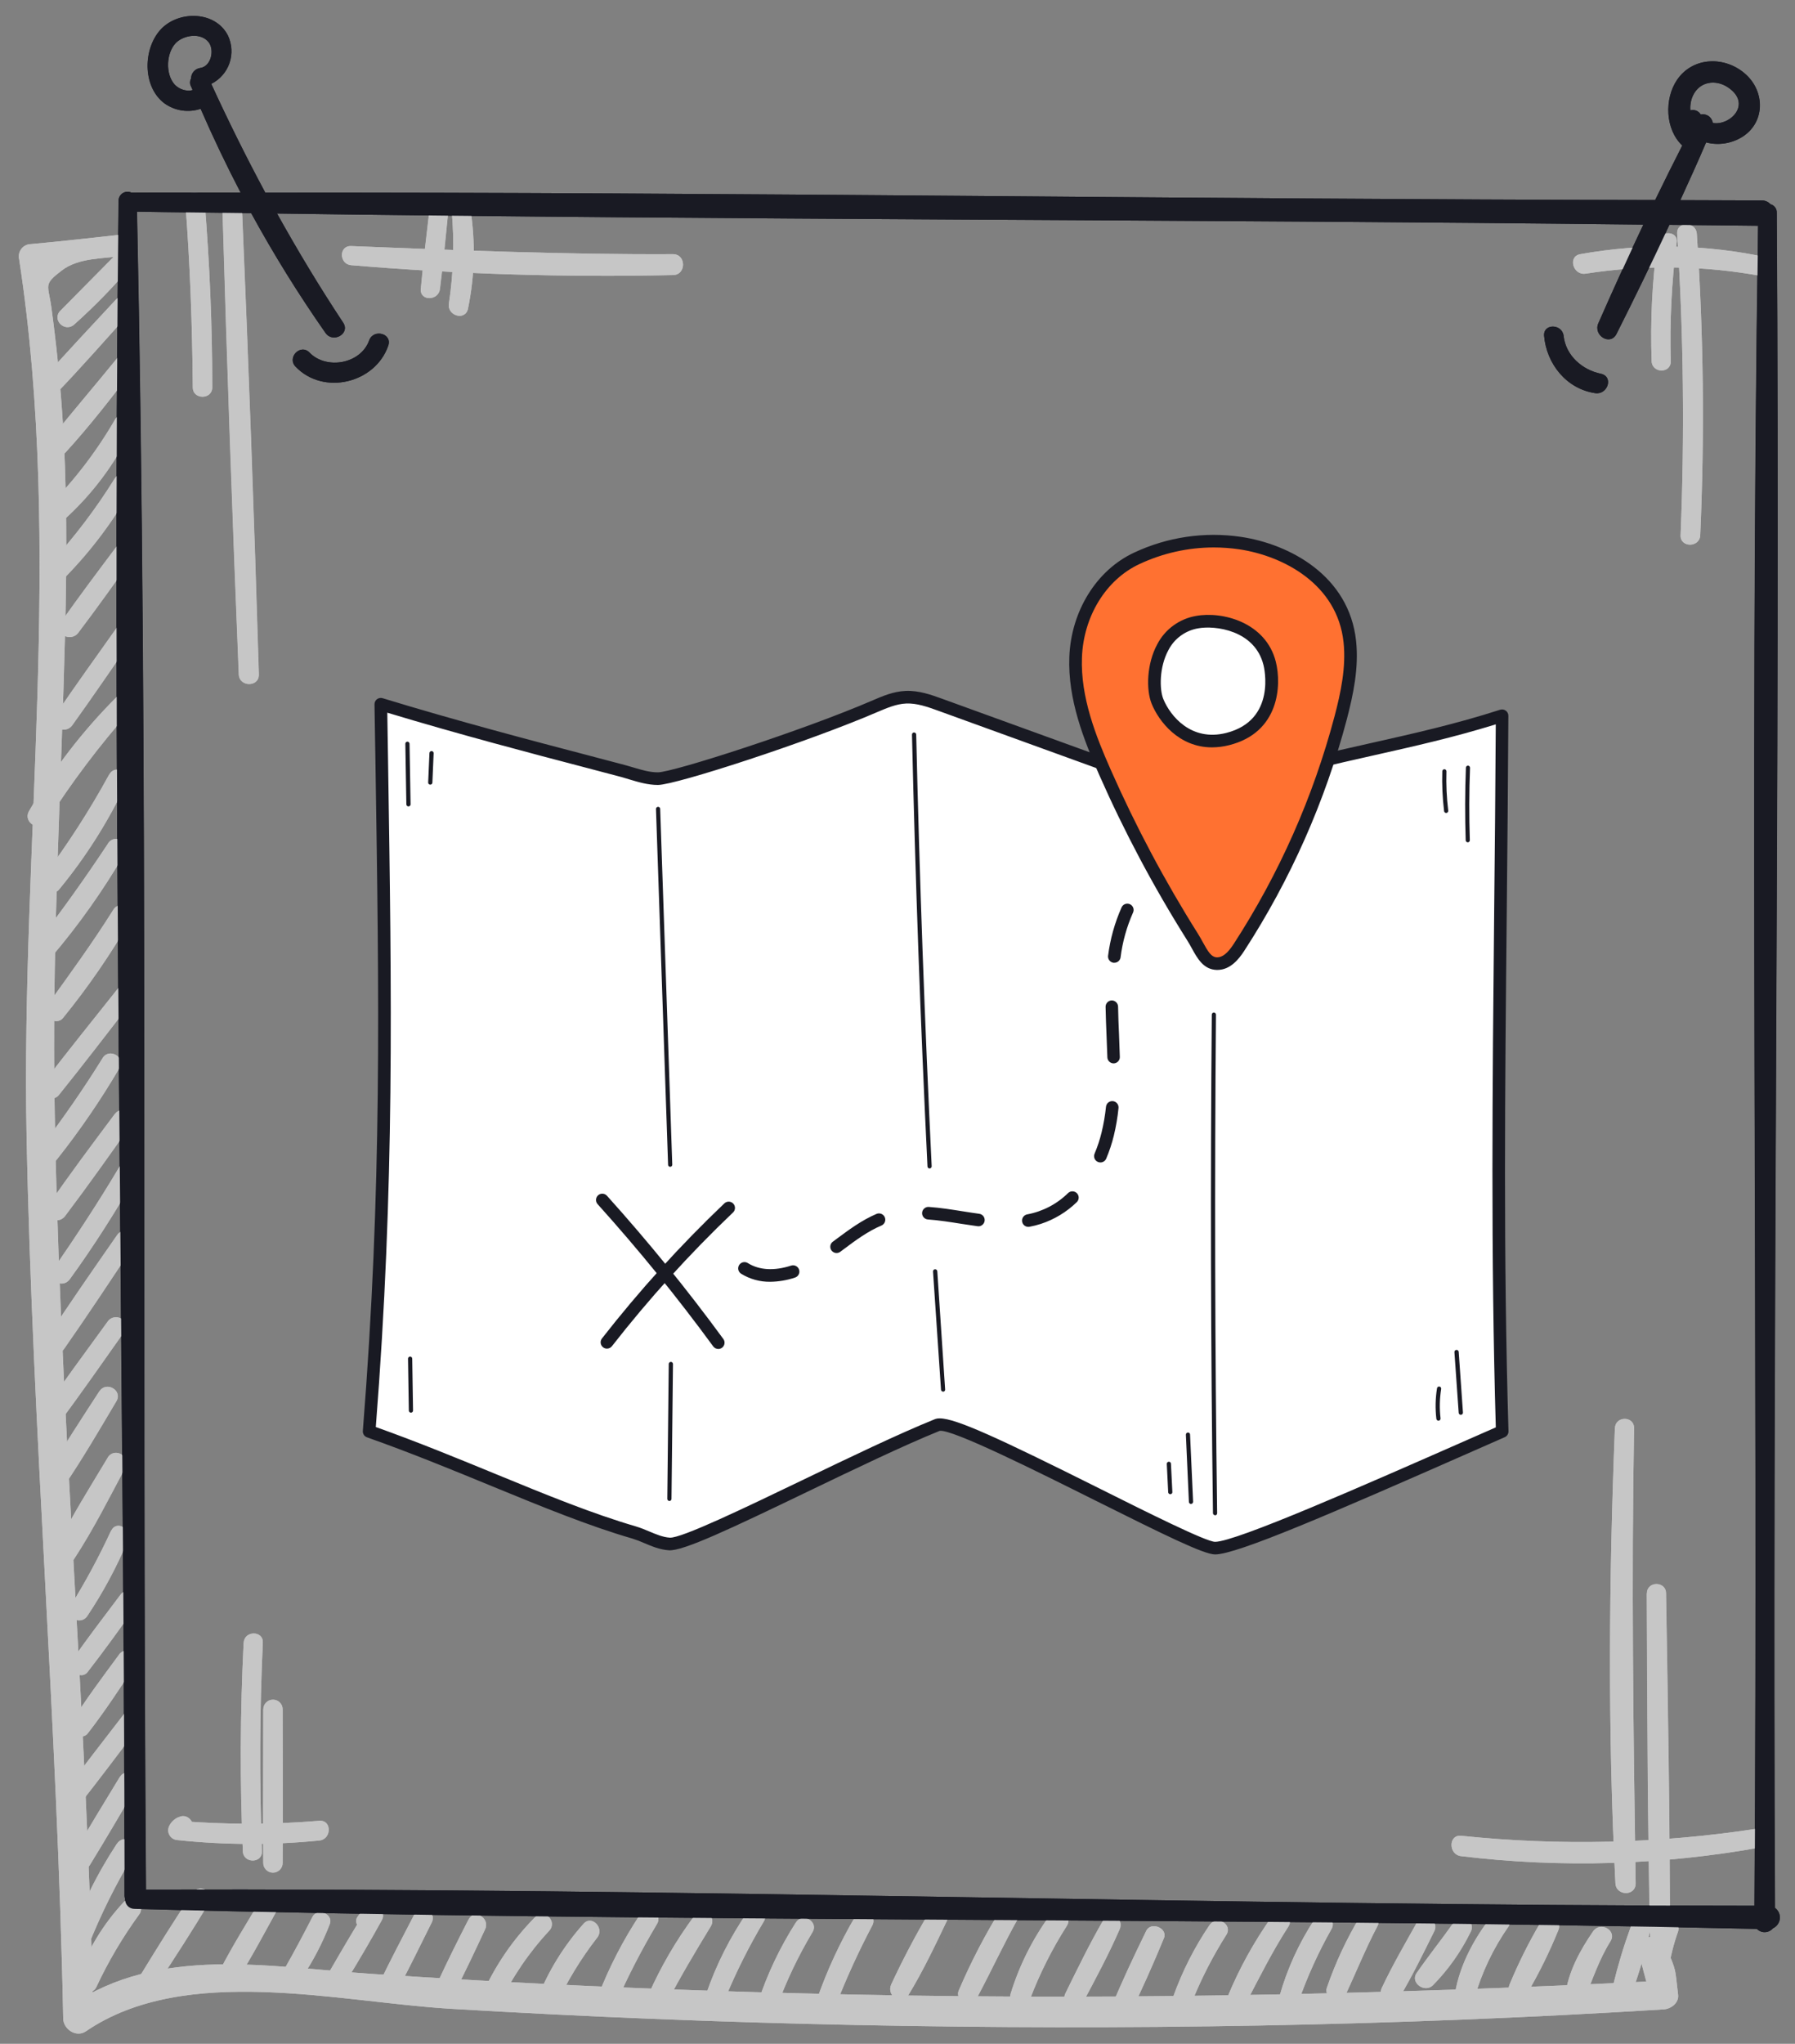 <svg width="94" height="107" viewBox="0 0 94 107" fill="none" xmlns="http://www.w3.org/2000/svg">
<rect x="0" y="0" width="94" height="107" fill="#808080" stroke="none"/>
<path d="M6.4 12.279C4.808 12.451 3.215 12.636 1.623 12.779C1.525 12.779 1.428 12.802 1.341 12.846C1.253 12.889 1.177 12.953 1.117 13.03C1.058 13.108 1.016 13.198 0.997 13.294C0.978 13.39 0.981 13.489 1.005 13.584C3.33 28.774 1.085 44.266 1.393 59.554C1.703 74.936 3.005 90.281 3.31 105.667C3.31 106.227 3.983 106.694 4.495 106.347C9.708 102.787 17.693 104.814 23.613 105.167C30.661 105.587 37.716 105.869 44.778 106.014C58.893 106.304 73.028 106.072 87.13 105.197C87.493 105.174 87.92 104.872 87.88 104.447C87.698 102.947 87.818 103.297 87.238 101.889C86.885 101.032 85.468 101.404 85.825 102.279C86.015 103.001 86.207 103.723 86.4 104.447C86.65 104.197 86.9 103.947 87.15 103.697C72.095 104.447 57.045 104.752 41.975 104.359C34.432 104.176 26.901 103.834 19.383 103.334C14.133 102.979 8.318 101.834 3.7 104.997L4.883 105.677C4.568 89.334 3.035 73.051 2.845 56.714C2.755 48.834 3.213 40.994 3.408 33.124C3.505 29.261 3.52 25.386 3.25 21.529C3.124 19.719 2.938 17.914 2.693 16.114C2.525 14.881 2.245 14.914 3.24 14.156C4.105 13.496 5.368 13.541 6.4 13.406C7.1 13.311 7.125 12.204 6.4 12.281V12.279Z" fill="#C6C6C6"/>
<path d="M6.257 13.136C5.224 14.178 4.197 15.226 3.162 16.268C2.694 16.738 3.397 17.426 3.884 16.991C4.98 16.013 6.004 14.958 6.949 13.833C7.354 13.348 6.699 12.666 6.244 13.128L6.257 13.136Z" fill="#C6C6C6"/>
<path d="M6.067 15.689C4.777 17.084 3.467 18.459 2.214 19.886C1.782 20.386 2.479 21.089 2.937 20.609C4.259 19.234 5.509 17.806 6.777 16.399C7.207 15.921 6.507 15.214 6.067 15.689Z" fill="#C6C6C6"/>
<path d="M6.123 18.769C4.983 20.164 3.815 21.536 2.683 22.936C2.265 23.451 2.963 24.186 3.433 23.686C4.683 22.316 5.813 20.864 6.933 19.389C7.255 18.929 6.488 18.334 6.123 18.769Z" fill="#C6C6C6"/>
<path d="M6.06 21.896C5.085 23.597 3.889 25.162 2.502 26.548C2.017 27.028 2.752 27.743 3.252 27.298C4.794 25.93 6.044 24.265 6.927 22.403C7.192 21.831 6.397 21.336 6.067 21.903L6.06 21.896Z" fill="#C6C6C6"/>
<path d="M6.006 25.057C5.032 26.622 3.916 28.095 2.674 29.457C2.224 29.957 2.939 30.69 3.424 30.207C4.777 28.824 5.943 27.27 6.894 25.585C6.929 25.526 6.951 25.462 6.961 25.395C6.971 25.328 6.967 25.259 6.95 25.194C6.934 25.128 6.904 25.066 6.864 25.012C6.823 24.958 6.772 24.912 6.714 24.877C6.656 24.843 6.591 24.82 6.524 24.81C6.457 24.8 6.389 24.804 6.323 24.821C6.257 24.837 6.195 24.867 6.141 24.907C6.087 24.948 6.041 24.999 6.006 25.057Z" fill="#C6C6C6"/>
<path d="M6.075 28.65C5.095 29.952 4.117 31.257 3.177 32.59C2.777 33.157 3.692 33.66 4.095 33.127C5.08 31.827 6.025 30.502 6.967 29.172C7.357 28.625 6.467 28.13 6.075 28.65Z" fill="#C6C6C6"/>
<path d="M6.158 32.803C5.063 34.347 3.955 35.885 2.89 37.45C2.51 38.005 3.39 38.505 3.783 37.972C4.888 36.435 5.953 34.867 7.033 33.31C7.405 32.775 6.533 32.278 6.163 32.81L6.158 32.803Z" fill="#C6C6C6"/>
<path d="M6.091 36.509C4.313 38.285 2.777 40.286 1.521 42.462C1.183 43.069 2.068 43.574 2.446 43.002C3.745 40.965 5.202 39.032 6.803 37.222C7.238 36.744 6.553 36.042 6.091 36.509Z" fill="#C6C6C6"/>
<path d="M5.72 40.545C4.696 42.419 3.538 44.216 2.255 45.922C1.892 46.403 2.71 47.038 3.092 46.57C4.483 44.883 5.658 43.029 6.592 41.053C6.865 40.475 6.04 39.968 5.722 40.553L5.72 40.545Z" fill="#C6C6C6"/>
<path d="M5.66 44.159C4.48 45.939 3.25 47.677 1.937 49.359C1.522 49.889 2.24 50.647 2.687 50.109C4.13 48.415 5.419 46.594 6.537 44.669C6.867 44.097 6.017 43.612 5.657 44.154L5.66 44.159Z" fill="#C6C6C6"/>
<path d="M5.935 47.629C4.85 49.356 3.655 50.999 2.462 52.651C2.11 53.136 2.912 53.761 3.297 53.297C4.612 51.68 5.796 49.961 6.837 48.156C7.182 47.576 6.292 47.061 5.935 47.629Z" fill="#C6C6C6"/>
<path d="M6.161 51.771C4.853 53.414 3.538 55.046 2.261 56.711C1.906 57.174 2.703 57.794 3.073 57.339C4.363 55.739 5.611 54.106 6.871 52.481C7.261 51.981 6.566 51.264 6.161 51.771Z" fill="#C6C6C6"/>
<path d="M5.372 55.397C4.372 57.014 3.29 58.564 2.145 60.074C1.785 60.547 2.597 61.179 2.97 60.712C4.177 59.191 5.275 57.588 6.257 55.914C6.595 55.344 5.715 54.834 5.37 55.397H5.372Z" fill="#C6C6C6"/>
<path d="M6.016 58.312C4.824 59.91 3.621 61.505 2.501 63.145C2.116 63.705 3.001 64.185 3.399 63.67C4.596 62.085 5.751 60.452 6.894 58.835C7.274 58.297 6.394 57.81 6.016 58.322V58.312Z" fill="#C6C6C6"/>
<path d="M6.228 61.131C5.146 62.954 3.978 64.721 2.778 66.469C2.406 67.011 3.278 67.504 3.656 66.969C4.906 65.251 6.028 63.469 7.101 61.629C7.431 61.066 6.558 60.559 6.228 61.129V61.131Z" fill="#C6C6C6"/>
<path d="M6.134 64.659C4.884 66.456 3.634 68.249 2.434 70.084C2.056 70.666 2.964 71.174 3.354 70.621C4.604 68.836 5.814 67.001 7.024 65.179C7.394 64.621 6.509 64.119 6.134 64.659Z" fill="#C6C6C6"/>
<path d="M5.642 69.184C4.472 70.797 3.282 72.399 2.155 74.044C1.777 74.597 2.655 75.079 3.042 74.562C4.237 72.967 5.372 71.327 6.525 69.699C6.907 69.159 6.025 68.657 5.642 69.184Z" fill="#C6C6C6"/>
<path d="M5.202 72.835C4.264 74.285 3.304 75.725 2.452 77.227C2.109 77.835 3.002 78.335 3.369 77.77C4.339 76.342 5.207 74.845 6.089 73.362C6.432 72.79 5.559 72.287 5.202 72.842V72.835Z" fill="#C6C6C6"/>
<path d="M5.643 76.32C4.708 77.877 3.74 79.407 2.935 81.04C2.861 81.167 2.84 81.319 2.878 81.461C2.915 81.604 3.008 81.725 3.135 81.8C3.262 81.874 3.414 81.894 3.556 81.857C3.699 81.82 3.821 81.727 3.895 81.6C4.895 80.072 5.703 78.457 6.56 76.85C6.88 76.25 5.998 75.73 5.643 76.315V76.32Z" fill="#C6C6C6"/>
<path d="M5.82 80.128C5.192 81.489 4.481 82.81 3.69 84.083C3.343 84.65 4.208 85.141 4.573 84.6C5.404 83.355 6.114 82.032 6.693 80.65C6.943 80.063 6.093 79.543 5.82 80.15V80.128Z" fill="#C6C6C6"/>
<path d="M6.306 83.494C5.456 84.629 4.589 85.744 3.781 86.917C3.456 87.389 4.229 87.997 4.586 87.537C5.484 86.384 6.336 85.189 7.179 84.007C7.561 83.474 6.679 82.984 6.306 83.494Z" fill="#C6C6C6"/>
<path d="M6.233 86.628C5.395 87.765 4.535 88.908 3.783 90.105C3.475 90.605 4.235 91.215 4.603 90.738C5.498 89.585 6.303 88.355 7.103 87.14C7.47 86.585 6.603 86.113 6.228 86.628H6.233Z" fill="#C6C6C6"/>
<path d="M6.629 89.566C5.476 91.066 4.316 92.544 3.194 94.066C2.851 94.529 3.636 95.141 3.996 94.686C5.166 93.206 6.299 91.699 7.436 90.186C7.784 89.726 6.986 89.104 6.629 89.564V89.566Z" fill="#C6C6C6"/>
<path d="M6.274 93.029C5.447 94.384 4.622 95.741 3.824 97.114C3.492 97.686 4.367 98.196 4.712 97.631C5.542 96.279 6.344 94.909 7.147 93.539C7.477 92.976 6.612 92.474 6.274 93.039V93.029Z" fill="#C6C6C6"/>
<path d="M6.127 96.524C5.078 98.116 4.232 99.834 3.609 101.637C3.394 102.279 4.359 102.509 4.609 101.912C5.279 100.226 6.088 98.599 7.029 97.049C7.382 96.476 6.494 95.966 6.132 96.524H6.127Z" fill="#C6C6C6"/>
<path d="M6.477 99.584C5.397 100.743 4.568 102.114 4.045 103.609C3.84 104.184 4.78 104.592 5.045 104.029C5.67 102.689 6.424 101.414 7.295 100.219C7.647 99.734 6.877 99.159 6.472 99.584H6.477Z" fill="#C6C6C6"/>
<path d="M10.085 99.109C9.14 100.504 8.255 101.942 7.375 103.374C7.035 103.932 7.893 104.422 8.245 103.874C9.168 102.467 10.09 101.052 10.948 99.604C11.28 99.044 10.448 98.571 10.085 99.104V99.109Z" fill="#C6C6C6"/>
<path d="M13.688 99.397C12.938 100.647 12.171 101.872 11.508 103.159C11.439 103.278 11.42 103.419 11.454 103.552C11.489 103.685 11.576 103.798 11.694 103.868C11.813 103.937 11.954 103.956 12.087 103.921C12.22 103.887 12.334 103.8 12.403 103.682C13.183 102.462 13.856 101.169 14.558 99.904C14.624 99.789 14.642 99.652 14.607 99.523C14.573 99.395 14.489 99.285 14.373 99.219C14.258 99.153 14.121 99.135 13.992 99.17C13.864 99.204 13.755 99.289 13.688 99.404V99.397Z" fill="#C6C6C6"/>
<path d="M16.366 100.349C15.899 101.257 15.426 102.154 14.919 103.042C14.589 103.617 15.434 104.094 15.796 103.554C16.394 102.672 16.889 101.724 17.271 100.729C17.471 100.206 16.624 99.854 16.366 100.349Z" fill="#C6C6C6"/>
<path d="M19.5 100.908L19.7 100.758L19.142 100.03C18.507 101.063 17.892 102.103 17.285 103.156C17.218 103.272 17.201 103.411 17.237 103.54C17.273 103.669 17.358 103.779 17.475 103.846C17.591 103.912 17.73 103.929 17.859 103.893C17.989 103.858 18.099 103.772 18.165 103.656C18.795 102.623 19.415 101.573 19.995 100.518C20.195 100.165 19.86 99.64 19.437 99.793C19.148 99.89 18.899 100.08 18.73 100.333C18.397 100.765 19.135 101.333 19.48 100.918L19.5 100.908Z" fill="#C6C6C6"/>
<path d="M21.736 100.153C21.116 101.361 20.471 102.558 19.891 103.783C19.616 104.363 20.448 104.873 20.763 104.283C21.411 103.091 21.998 101.866 22.606 100.653C22.896 100.076 22.033 99.566 21.736 100.153Z" fill="#C6C6C6"/>
<path d="M24.536 100.49C23.978 101.578 23.433 102.671 22.921 103.781C22.646 104.376 23.506 104.903 23.813 104.303C24.368 103.213 24.893 102.108 25.406 100.998C25.673 100.418 24.836 99.905 24.536 100.498V100.49Z" fill="#C6C6C6"/>
<path d="M28.039 100.351C26.872 101.525 25.93 102.902 25.257 104.414C25.007 105.009 25.852 105.539 26.147 104.934C26.813 103.524 27.694 102.225 28.757 101.084C29.212 100.604 28.507 99.884 28.032 100.359L28.039 100.351Z" fill="#C6C6C6"/>
<path d="M30.55 100.726C29.52 101.88 28.704 103.208 28.14 104.648C27.935 105.193 28.827 105.573 29.085 105.048C29.672 103.767 30.405 102.558 31.27 101.446C31.675 100.946 30.98 100.221 30.55 100.726Z" fill="#C6C6C6"/>
<path d="M33.526 100.219C32.637 101.559 31.897 102.993 31.319 104.494C31.114 105.034 32.019 105.422 32.257 104.889C32.885 103.46 33.601 102.072 34.401 100.732C34.744 100.169 33.882 99.677 33.526 100.232V100.219Z" fill="#C6C6C6"/>
<path d="M36.336 100.334C35.404 101.595 34.612 102.954 33.976 104.387C33.698 104.994 34.571 105.532 34.888 104.919C35.606 103.527 36.406 102.189 37.221 100.852C37.571 100.272 36.721 99.824 36.336 100.334Z" fill="#C6C6C6"/>
<path d="M39.152 100.084C38.239 101.409 37.51 102.852 36.987 104.374C36.762 105.002 37.737 105.242 37.967 104.647C38.545 103.244 39.226 101.887 40.004 100.584C40.329 100.024 39.504 99.584 39.152 100.084Z" fill="#C6C6C6"/>
<path d="M41.677 100.649C40.845 101.949 40.18 103.349 39.7 104.816C39.497 105.444 40.45 105.689 40.677 105.086C41.174 103.72 41.8 102.404 42.547 101.156C42.887 100.599 42.022 100.101 41.677 100.656V100.649Z" fill="#C6C6C6"/>
<path d="M44.803 100.306C43.987 101.694 43.309 103.159 42.78 104.681C42.568 105.321 43.53 105.546 43.78 104.953C44.334 103.538 44.967 102.155 45.675 100.811C45.985 100.246 45.13 99.746 44.813 100.311L44.803 100.306Z" fill="#C6C6C6"/>
<path d="M48.694 100.051C47.956 101.297 47.281 102.578 46.671 103.892C46.399 104.499 47.226 105.022 47.584 104.427C48.334 103.194 48.964 101.867 49.584 100.566C49.856 99.981 49.036 99.474 48.704 100.051H48.694Z" fill="#C6C6C6"/>
<path d="M52.456 99.886C51.596 101.269 50.844 102.716 50.206 104.214C49.986 104.759 50.881 105.127 51.151 104.614C51.901 103.212 52.556 101.779 53.336 100.396C53.403 100.281 53.42 100.144 53.386 100.015C53.351 99.887 53.267 99.778 53.151 99.711C53.036 99.645 52.899 99.627 52.77 99.662C52.642 99.697 52.533 99.781 52.466 99.896L52.456 99.886Z" fill="#C6C6C6"/>
<path d="M54.965 100.298C54.068 101.534 53.381 102.91 52.932 104.37C52.737 105.035 53.705 105.265 53.947 104.65C54.455 103.317 55.097 102.038 55.864 100.835C56.237 100.268 55.347 99.77 54.965 100.31V100.298Z" fill="#C6C6C6"/>
<path d="M57.793 100.501C57.063 101.752 56.43 103.062 55.793 104.359C55.503 104.954 56.373 105.477 56.688 104.882C57.368 103.609 58.058 102.324 58.635 100.999C58.885 100.434 58.115 99.941 57.785 100.499L57.793 100.501Z" fill="#C6C6C6"/>
<path d="M60.031 101.084C59.384 102.407 58.759 103.742 58.191 105.099C57.966 105.642 58.884 106.027 59.144 105.502C59.796 104.182 60.394 102.829 60.954 101.472C61.174 100.949 60.281 100.574 60.031 101.084Z" fill="#C6C6C6"/>
<path d="M63.343 100.774C62.553 101.939 61.913 103.199 61.438 104.524C61.22 105.154 62.188 105.384 62.42 104.794C62.911 103.575 63.512 102.404 64.215 101.294C64.57 100.742 63.7 100.244 63.343 100.782V100.774Z" fill="#C6C6C6"/>
<path d="M66.593 100.356C65.675 101.65 64.905 103.043 64.298 104.509C64.086 105.049 64.966 105.412 65.233 104.902C65.946 103.534 66.626 102.167 67.466 100.867C67.823 100.316 66.966 99.824 66.593 100.366V100.356Z" fill="#C6C6C6"/>
<path d="M68.837 100.489C68.023 101.727 67.405 103.083 67.004 104.509C66.839 105.162 67.754 105.389 68.004 104.782C68.466 103.473 69.04 102.208 69.722 100.999C70.054 100.439 69.192 99.939 68.847 100.499L68.837 100.489Z" fill="#C6C6C6"/>
<path d="M71.234 100.316C70.52 101.501 69.934 102.758 69.484 104.067C69.307 104.627 70.194 105.022 70.449 104.474C71.014 103.259 71.509 102.024 72.134 100.837C72.442 100.249 71.572 99.734 71.242 100.316H71.234Z" fill="#C6C6C6"/>
<path d="M74.233 100.598C73.593 101.741 72.928 102.881 72.37 104.066C72.085 104.671 72.928 105.191 73.28 104.598C73.948 103.471 74.53 102.281 75.11 101.111C75.4 100.531 74.555 100.023 74.233 100.598Z" fill="#C6C6C6"/>
<path d="M76.126 100.642C75.496 101.535 74.806 102.392 74.186 103.29C73.828 103.802 74.601 104.352 75.028 103.94C75.833 103.124 76.5 102.184 77.003 101.155C77.071 101.038 77.09 100.9 77.056 100.77C77.022 100.639 76.937 100.528 76.821 100.46C76.704 100.392 76.566 100.373 76.435 100.407C76.305 100.441 76.194 100.526 76.126 100.642Z" fill="#C6C6C6"/>
<path d="M78.172 100.232C77.222 101.445 76.462 102.812 76.197 104.345C76.085 105 77.004 105.28 77.21 104.622C77.59 103.282 78.19 102.015 78.987 100.872C79.332 100.4 78.537 99.777 78.172 100.242V100.232Z" fill="#C6C6C6"/>
<path d="M80.679 100.636C80.057 101.689 79.511 102.785 79.044 103.916C78.819 104.476 79.706 104.811 80.001 104.318C80.617 103.262 81.156 102.164 81.614 101.031C81.841 100.486 80.964 100.148 80.679 100.636Z" fill="#C6C6C6"/>
<path d="M83.433 101.111C82.74 102.111 82.113 103.271 81.973 104.486C81.9 105.121 82.788 105.108 82.99 104.623C83.418 103.593 83.74 102.593 84.335 101.638C84.698 101.063 83.813 100.568 83.433 101.111Z" fill="#C6C6C6"/>
<path d="M85.399 100.877C85.036 101.869 84.73 102.882 84.482 103.909C84.452 104.043 84.474 104.183 84.545 104.301C84.615 104.419 84.729 104.505 84.861 104.542C84.993 104.578 85.135 104.563 85.256 104.498C85.377 104.433 85.469 104.324 85.512 104.194C85.866 103.198 86.161 102.182 86.397 101.152C86.564 100.502 85.612 100.249 85.397 100.877H85.399Z" fill="#C6C6C6"/>
<path d="M86.944 100.737C86.572 101.431 86.359 102.2 86.321 102.987C86.286 103.579 87.289 103.737 87.374 103.129C87.476 102.448 87.643 101.778 87.874 101.129C88.064 100.582 87.216 100.232 86.944 100.737Z" fill="#C6C6C6"/>
<path d="M9.703 10.565C9.953 13.797 10.068 17.037 10.096 20.28C10.096 20.935 11.113 20.935 11.116 20.28C11.116 17.03 10.978 13.797 10.716 10.565C10.663 9.92 9.656 9.912 9.716 10.565H9.703Z" fill="#C6C6C6"/>
<path d="M11.656 11.021C11.891 19.116 12.175 27.211 12.509 35.306C12.536 35.978 13.579 35.983 13.559 35.306C13.317 27.209 13.024 19.114 12.679 11.021C12.651 10.371 11.646 10.366 11.679 11.021H11.656Z" fill="#C6C6C6"/>
<path d="M84.568 74.765C84.255 82.7 84.191 90.662 84.596 98.595C84.63 99.272 85.665 99.282 85.656 98.595C85.533 90.647 85.43 82.713 85.573 74.765C85.573 74.118 84.593 74.123 84.573 74.765H84.568Z" fill="#C6C6C6"/>
<path d="M86.234 83.416C86.259 89.489 86.279 95.561 86.412 101.632C86.427 102.294 87.444 102.299 87.447 101.632C87.447 95.559 87.344 89.486 87.242 83.416C87.242 82.769 86.242 82.766 86.242 83.416H86.234Z" fill="#C6C6C6"/>
<path d="M92.011 95.739C86.886 96.522 81.682 96.646 76.526 96.109C75.841 96.036 75.851 97.109 76.526 97.176C81.77 97.807 87.079 97.648 92.276 96.704C92.916 96.586 92.636 95.646 92.011 95.739Z" fill="#C6C6C6"/>
<path d="M86.796 12.69C86.519 14.752 86.417 16.834 86.493 18.913C86.52 19.555 87.51 19.56 87.493 18.913C87.435 16.834 87.539 14.753 87.803 12.69C87.888 12.047 86.876 12.055 86.803 12.69H86.796Z" fill="#C6C6C6"/>
<path d="M87.829 12.237C88.164 17.491 88.224 22.759 88.009 28.02C87.982 28.682 89.009 28.68 89.037 28.02C89.272 22.76 89.212 17.491 88.857 12.237C88.814 11.58 87.787 11.575 87.829 12.237Z" fill="#C6C6C6"/>
<path d="M92.61 13.492C89.37 12.784 86.022 12.722 82.758 13.307C82.085 13.422 82.375 14.432 83.038 14.327C86.121 13.848 89.263 13.896 92.33 14.467C92.963 14.582 93.243 13.637 92.6 13.492H92.61Z" fill="#C6C6C6"/>
<path d="M22.501 10.874C22.331 12.289 22.164 13.704 22.034 15.124C21.974 15.779 22.966 15.756 23.034 15.124C23.211 13.709 23.351 12.291 23.489 10.874C23.551 10.231 22.566 10.249 22.489 10.874H22.501Z" fill="#C6C6C6"/>
<path d="M23.652 11.021C23.8 12.645 23.752 14.281 23.507 15.893C23.407 16.531 24.365 16.819 24.507 16.163C24.866 14.428 24.906 12.641 24.625 10.891C24.535 10.346 23.625 10.469 23.657 11.021H23.652Z" fill="#C6C6C6"/>
<path d="M18.386 13.883C23.991 14.354 29.616 14.527 35.239 14.401C35.944 14.401 35.946 13.303 35.239 13.306C29.616 13.333 24.009 13.106 18.386 12.883C17.736 12.858 17.756 13.826 18.386 13.883Z" fill="#C6C6C6"/>
<path d="M12.758 85.999C12.578 89.641 12.558 93.281 12.718 96.926C12.745 97.561 13.735 97.566 13.718 96.926C13.585 93.281 13.593 89.641 13.763 85.999C13.793 85.356 12.798 85.359 12.763 85.999H12.758Z" fill="#C6C6C6"/>
<path d="M13.79 89.489C13.79 92.169 13.77 94.851 13.79 97.531C13.79 97.666 13.844 97.795 13.939 97.89C14.034 97.985 14.163 98.039 14.298 98.039C14.432 98.039 14.561 97.985 14.656 97.89C14.752 97.795 14.805 97.666 14.805 97.531C14.823 94.851 14.805 92.169 14.805 89.489C14.805 89.354 14.752 89.226 14.657 89.131C14.562 89.036 14.433 88.982 14.299 88.982C14.165 88.982 14.036 89.036 13.941 89.131C13.846 89.226 13.793 89.354 13.793 89.489H13.79Z" fill="#C6C6C6"/>
<path d="M9.338 95.14C9.136 95.23 8.971 95.388 8.871 95.585C8.831 95.662 8.811 95.748 8.813 95.834C8.815 95.921 8.839 96.006 8.882 96.081C8.926 96.156 8.988 96.219 9.063 96.263C9.137 96.307 9.222 96.332 9.308 96.335C11.773 96.595 14.258 96.603 16.724 96.358C17.376 96.293 17.391 95.27 16.724 95.325C14.256 95.53 11.776 95.53 9.308 95.325L9.758 96.103C9.791 96.07 9.823 96.037 9.858 96.007C10.426 95.698 9.923 94.843 9.358 95.14H9.338Z" fill="#C6C6C6"/>
<path d="M92.948 99.884C92.793 70.301 93.226 40.714 93.041 11.134C93.044 11.033 93.013 10.935 92.953 10.855C92.893 10.774 92.808 10.717 92.711 10.691C92.651 10.627 92.578 10.575 92.497 10.541C92.416 10.507 92.329 10.491 92.241 10.494C90.826 10.494 89.413 10.479 87.991 10.479C88.448 9.479 88.906 8.479 89.341 7.456C89.659 7.538 89.99 7.555 90.315 7.506C90.64 7.456 90.951 7.342 91.231 7.169C92.426 6.419 92.436 4.824 91.426 3.901C90.368 2.931 88.663 2.946 87.821 4.181C87.146 5.181 87.198 6.769 88.093 7.619C87.611 8.564 87.138 9.515 86.673 10.474C62.423 10.434 38.151 10.056 13.888 10.086C12.888 8.223 11.945 6.324 11.058 4.391C11.507 4.167 11.851 3.776 12.014 3.301C12.176 2.826 12.146 2.306 11.928 1.854C11.278 0.584 9.406 0.544 8.463 1.491C7.478 2.491 7.433 4.531 8.608 5.411C8.879 5.605 9.192 5.732 9.521 5.782C9.851 5.831 10.187 5.802 10.503 5.696C11.151 7.186 11.85 8.649 12.598 10.084C10.696 10.084 8.793 10.071 6.888 10.084H6.876C6.804 10.05 6.725 10.035 6.647 10.04C6.568 10.045 6.492 10.069 6.425 10.111C6.358 10.153 6.303 10.212 6.265 10.281C6.226 10.35 6.206 10.427 6.206 10.506C5.841 40.079 6.483 69.679 6.518 99.256C6.521 99.307 6.531 99.358 6.548 99.406C6.542 99.473 6.55 99.541 6.571 99.604C6.592 99.668 6.626 99.727 6.671 99.777C6.717 99.827 6.772 99.867 6.833 99.894C6.894 99.921 6.961 99.936 7.028 99.936C35.343 100.686 63.683 100.346 92.001 100.984C92.056 101.041 92.122 101.085 92.195 101.115C92.268 101.144 92.347 101.158 92.426 101.155C92.505 101.152 92.582 101.133 92.653 101.098C92.724 101.064 92.787 101.014 92.838 100.954C92.937 100.909 93.023 100.839 93.086 100.75C93.15 100.662 93.189 100.559 93.201 100.45C93.212 100.342 93.194 100.233 93.15 100.133C93.106 100.034 93.036 99.948 92.948 99.884ZM88.646 5.016C88.988 4.266 89.838 4.136 90.491 4.576C91.766 5.439 90.601 6.596 89.693 6.439C89.683 6.367 89.658 6.298 89.62 6.236C89.582 6.174 89.531 6.121 89.472 6.079C89.412 6.037 89.345 6.008 89.274 5.994C89.203 5.979 89.129 5.979 89.058 5.994C89.005 5.903 88.922 5.833 88.825 5.794C88.727 5.755 88.619 5.75 88.518 5.779C88.495 5.518 88.539 5.255 88.646 5.016ZM10.068 4.726C10.063 4.723 10.057 4.722 10.052 4.722C10.046 4.722 10.04 4.723 10.036 4.726C9.95 4.753 9.858 4.757 9.771 4.739C9.531 4.711 9.308 4.6 9.141 4.426C8.641 3.866 8.701 2.754 9.216 2.236C9.631 1.834 10.503 1.694 10.916 2.201C11.243 2.606 11.058 3.489 10.471 3.561C10.34 3.582 10.222 3.648 10.136 3.749C10.05 3.849 10.003 3.977 10.003 4.109C9.971 4.164 9.952 4.227 9.948 4.291C9.944 4.355 9.955 4.42 9.981 4.479C10.011 4.551 10.046 4.619 10.076 4.691C10.071 4.702 10.069 4.714 10.068 4.726ZM17.966 16.891C16.731 15.026 15.583 13.119 14.503 11.179C38.351 11.521 62.206 11.484 86.056 11.759C85.242 13.475 84.456 15.198 83.698 16.926C83.418 17.561 84.323 18.126 84.648 17.481C85.598 15.598 86.521 13.694 87.418 11.771C88.966 11.791 90.516 11.796 92.063 11.819C91.618 41.131 92.078 70.456 91.873 99.771C63.796 99.771 35.716 98.829 7.641 98.929C7.418 69.654 7.781 40.351 7.171 11.081C9.171 11.119 11.158 11.129 13.151 11.159C14.331 13.32 15.631 15.414 17.043 17.431C17.433 17.989 18.351 17.471 17.966 16.891Z" fill="#191A23"/>
<path d="M16.206 18.458C15.741 17.978 15.016 18.708 15.474 19.191C16.934 20.726 19.659 20.063 20.334 18.091C20.549 17.461 19.561 17.198 19.334 17.818C18.896 19.053 17.096 19.376 16.206 18.458Z" fill="#191A23"/>
<path d="M83.547 20.584C84.199 20.671 84.509 19.709 83.829 19.566C82.857 19.364 81.999 18.619 81.882 17.586C81.812 16.946 80.807 16.924 80.862 17.586C80.989 19.046 82.029 20.364 83.547 20.584Z" fill="#191A23"/>
<g clip-path="url(#clip0_1893_2868)">
<path d="M19.336 74.94C20.424 61.223 20.157 50.61 19.946 36.868C24.983 38.407 30.164 39.701 32.666 40.375C33.257 40.533 33.837 40.766 34.463 40.765C35.303 40.765 42.172 38.551 45.855 36.962C46.355 36.748 46.876 36.527 47.441 36.502C48.059 36.475 48.651 36.684 49.213 36.888L60.118 40.84C60.962 41.147 61.841 41.459 62.771 41.45C63.594 41.45 64.379 41.206 65.141 40.955C69.818 39.465 73.996 38.977 78.671 37.472C78.603 50.766 78.305 62.491 78.677 74.94C72.467 77.668 64.899 81.053 63.635 81.053C62.4 81.053 50.175 74.174 49.108 74.604C44.544 76.447 36.246 80.922 35.054 80.839C34.382 80.791 33.829 80.414 33.202 80.229C29.172 79.067 24.569 76.785 19.336 74.94Z" fill="white"/>
<path d="M63.632 81.379C63.036 81.379 60.948 80.345 57.29 78.521C54.326 77.041 49.85 74.804 49.208 74.91C47.306 75.681 44.745 76.913 42.269 78.104C38.259 80.034 35.762 81.217 35.026 81.162C34.55 81.129 34.143 80.956 33.749 80.79C33.539 80.696 33.324 80.614 33.105 80.546C30.831 79.888 28.354 78.871 25.736 77.796C23.662 76.942 21.51 76.059 19.221 75.249C19.152 75.225 19.093 75.179 19.053 75.118C19.014 75.057 18.995 74.985 19.001 74.912C20.01 62.209 19.855 52.329 19.66 39.822L19.611 36.873C19.61 36.821 19.622 36.77 19.645 36.723C19.667 36.676 19.701 36.636 19.742 36.605C19.784 36.574 19.832 36.553 19.883 36.544C19.934 36.535 19.987 36.538 20.037 36.553C23.939 37.747 28.008 38.812 30.697 39.517C31.491 39.724 32.183 39.906 32.74 40.056C32.883 40.095 33.023 40.136 33.164 40.178C33.605 40.31 34.018 40.434 34.451 40.434C35.222 40.44 42.052 38.245 45.717 36.659C46.217 36.444 46.783 36.2 47.424 36.172C48.12 36.141 48.788 36.383 49.323 36.577L60.224 40.531C60.995 40.81 61.868 41.127 62.755 41.127H62.763C63.547 41.127 64.302 40.883 65.033 40.648C67.384 39.891 69.642 39.385 71.825 38.895C74.008 38.405 76.237 37.905 78.56 37.157C78.609 37.142 78.662 37.138 78.714 37.146C78.765 37.155 78.814 37.175 78.856 37.206C78.898 37.236 78.932 37.277 78.955 37.323C78.979 37.37 78.991 37.421 78.99 37.473C78.972 41.001 78.938 44.443 78.905 47.771C78.812 57.04 78.724 65.792 78.996 74.93C78.998 74.995 78.98 75.06 78.945 75.115C78.91 75.17 78.86 75.214 78.8 75.241L77.107 75.986C69.714 79.242 64.775 81.379 63.632 81.379ZM49.211 74.256C50.065 74.256 52.348 75.315 57.585 77.931C60.069 79.173 63.161 80.717 63.63 80.719C64.718 80.719 71.436 77.76 76.842 75.382L78.332 74.727C78.067 65.657 78.155 56.964 78.246 47.764C78.279 44.58 78.312 41.29 78.33 37.922C76.135 38.603 74.019 39.078 71.971 39.538C69.802 40.026 67.559 40.528 65.235 41.274C64.494 41.518 63.65 41.783 62.766 41.785C61.77 41.785 60.825 41.45 60.001 41.15L49.099 37.197C48.593 37.014 48.014 36.806 47.452 36.831C46.933 36.853 46.425 37.075 45.978 37.264C42.319 38.843 35.389 41.094 34.456 41.095C33.929 41.095 33.446 40.95 32.98 40.811C32.845 40.77 32.709 40.729 32.574 40.689C32.017 40.539 31.328 40.358 30.536 40.151C27.94 39.471 24.065 38.456 20.282 37.311L20.321 39.807C20.515 52.247 20.668 62.094 19.68 74.709C21.895 75.5 23.975 76.355 25.987 77.182C28.588 78.252 31.045 79.256 33.289 79.909C33.533 79.984 33.773 80.075 34.007 80.179C34.373 80.331 34.706 80.475 35.073 80.501C35.676 80.543 39.026 78.93 41.985 77.507C44.47 76.31 47.04 75.073 48.98 74.289C49.054 74.264 49.133 74.253 49.211 74.256Z" fill="#191A23"/>
<path d="M37.616 70.623C37.565 70.623 37.514 70.611 37.467 70.588C37.421 70.564 37.381 70.531 37.35 70.489C35.464 67.912 33.448 65.432 31.311 63.058C31.279 63.026 31.253 62.989 31.236 62.947C31.219 62.905 31.21 62.861 31.211 62.816C31.212 62.77 31.222 62.726 31.241 62.685C31.259 62.644 31.286 62.607 31.32 62.577C31.353 62.547 31.392 62.524 31.435 62.509C31.478 62.495 31.523 62.49 31.568 62.493C31.613 62.497 31.657 62.51 31.696 62.532C31.736 62.553 31.771 62.582 31.799 62.617C33.951 65.007 35.98 67.505 37.88 70.1C37.905 70.135 37.924 70.174 37.934 70.216C37.944 70.258 37.946 70.302 37.939 70.345C37.933 70.387 37.918 70.428 37.895 70.465C37.873 70.502 37.843 70.534 37.808 70.56C37.752 70.601 37.685 70.623 37.616 70.623Z" fill="#191A23"/>
<path d="M31.782 70.605C31.709 70.605 31.638 70.58 31.581 70.535C31.547 70.508 31.518 70.475 31.497 70.438C31.475 70.4 31.461 70.359 31.456 70.316C31.45 70.273 31.453 70.23 31.465 70.188C31.476 70.146 31.496 70.107 31.522 70.073C33.481 67.565 35.62 65.204 37.924 63.009C37.955 62.977 37.992 62.952 38.033 62.935C38.073 62.918 38.117 62.909 38.161 62.909C38.206 62.909 38.249 62.919 38.29 62.936C38.331 62.953 38.367 62.979 38.398 63.011C38.428 63.043 38.452 63.081 38.468 63.122C38.484 63.163 38.491 63.208 38.489 63.252C38.487 63.296 38.477 63.339 38.458 63.379C38.439 63.419 38.412 63.455 38.379 63.484C36.1 65.658 33.983 67.995 32.045 70.478C32.014 70.518 31.974 70.55 31.929 70.572C31.883 70.594 31.833 70.605 31.782 70.605Z" fill="#191A23"/>
<path d="M35.054 78.581C35.039 78.581 35.025 78.578 35.012 78.572C34.999 78.567 34.987 78.558 34.977 78.548C34.967 78.538 34.959 78.526 34.953 78.512C34.948 78.499 34.945 78.485 34.945 78.47L35.021 71.407C35.021 71.393 35.024 71.379 35.03 71.365C35.035 71.352 35.044 71.34 35.054 71.33C35.064 71.32 35.076 71.312 35.09 71.307C35.103 71.301 35.117 71.299 35.132 71.299C35.161 71.299 35.189 71.311 35.21 71.332C35.23 71.353 35.242 71.381 35.242 71.41L35.165 78.473C35.165 78.487 35.162 78.501 35.156 78.514C35.15 78.528 35.142 78.54 35.132 78.55C35.121 78.56 35.109 78.568 35.096 78.573C35.083 78.579 35.068 78.581 35.054 78.581Z" fill="#191A23"/>
<path d="M35.096 61.086C35.067 61.086 35.04 61.075 35.019 61.055C34.999 61.035 34.987 61.008 34.986 60.98L34.352 42.353C34.351 42.324 34.362 42.295 34.382 42.274C34.402 42.253 34.43 42.24 34.459 42.239C34.473 42.239 34.488 42.241 34.501 42.246C34.515 42.251 34.527 42.259 34.538 42.269C34.548 42.278 34.557 42.29 34.563 42.303C34.569 42.317 34.572 42.331 34.572 42.346L35.205 60.973C35.206 60.987 35.203 61.001 35.198 61.015C35.193 61.028 35.186 61.041 35.176 61.051C35.166 61.062 35.154 61.07 35.141 61.076C35.128 61.082 35.114 61.086 35.099 61.086H35.096Z" fill="#191A23"/>
<path d="M63.629 79.326C63.601 79.326 63.573 79.315 63.553 79.294C63.532 79.274 63.52 79.247 63.52 79.218C63.404 70.559 63.383 61.778 63.459 53.118C63.459 53.104 63.462 53.09 63.467 53.077C63.473 53.063 63.481 53.051 63.491 53.041C63.501 53.031 63.513 53.023 63.526 53.018C63.54 53.012 63.554 53.01 63.568 53.01C63.598 53.01 63.626 53.022 63.646 53.043C63.667 53.063 63.678 53.092 63.678 53.121C63.603 61.78 63.623 70.561 63.739 79.22C63.739 79.235 63.737 79.249 63.732 79.263C63.726 79.276 63.718 79.289 63.708 79.299C63.698 79.31 63.686 79.318 63.673 79.324C63.66 79.329 63.645 79.332 63.631 79.333L63.629 79.326Z" fill="#191A23"/>
<path d="M48.68 61.173C48.652 61.173 48.624 61.162 48.604 61.143C48.584 61.123 48.571 61.096 48.57 61.068C48.204 53.569 47.932 45.962 47.758 38.459C47.758 38.43 47.769 38.402 47.788 38.381C47.809 38.359 47.836 38.347 47.865 38.346C47.894 38.346 47.922 38.357 47.943 38.377C47.964 38.397 47.977 38.424 47.979 38.453C48.152 45.956 48.425 53.56 48.79 61.057C48.791 61.086 48.781 61.115 48.761 61.136C48.742 61.158 48.715 61.171 48.686 61.173H48.68Z" fill="#191A23"/>
<path d="M62.455 49.051C60.715 46.292 59.181 43.408 57.865 40.422C57.018 38.497 56.256 36.479 56.334 34.408C56.412 32.338 57.495 30.183 59.532 29.233C61.22 28.436 63.107 28.158 64.954 28.434C67.08 28.752 70.329 30.19 70.686 33.59C70.829 34.932 70.549 36.273 70.204 37.586C69.075 41.845 67.278 45.899 64.882 49.596C64.618 50.006 64.248 50.464 63.723 50.45C63.082 50.433 62.862 49.699 62.455 49.051Z" fill="#FF7131"/>
<path d="M63.749 50.779H63.716C63.024 50.761 62.7 50.17 62.413 49.648C62.336 49.508 62.257 49.364 62.169 49.227C60.422 46.453 58.881 43.555 57.558 40.556C56.759 38.742 55.914 36.62 55.998 34.395C56.09 31.995 57.419 29.851 59.385 28.934C61.133 28.112 63.084 27.825 64.995 28.108C67.543 28.489 70.652 30.145 71.015 33.556C71.165 34.964 70.868 36.361 70.527 37.669C69.391 41.963 67.579 46.05 65.161 49.776C64.88 50.209 64.432 50.779 63.749 50.779ZM63.561 28.661C62.215 28.662 60.885 28.96 59.667 29.532C57.921 30.345 56.739 32.265 56.659 34.421C56.58 36.505 57.391 38.543 58.163 40.29C59.473 43.259 60.999 46.129 62.729 48.876C62.825 49.028 62.91 49.182 62.991 49.331C63.266 49.83 63.435 50.112 63.734 50.121C64.012 50.121 64.288 49.911 64.606 49.419C66.985 45.75 68.767 41.728 69.887 37.502C70.214 36.258 70.497 34.927 70.359 33.626C70.036 30.589 67.216 29.106 64.901 28.759C64.457 28.694 64.009 28.661 63.561 28.661Z" fill="#191A23"/>
<path d="M62.693 32.569C60.415 32.992 60.235 35.771 60.62 36.716C61.029 37.72 62.265 39.203 64.302 38.688C66.711 38.078 66.76 35.784 66.497 34.732C65.997 32.73 63.762 32.372 62.693 32.569Z" fill="white"/>
<path d="M63.468 39.127C61.734 39.127 60.685 37.767 60.309 36.843C60.014 36.111 60.045 34.748 60.609 33.718C60.81 33.334 61.097 33.002 61.447 32.747C61.797 32.492 62.201 32.321 62.628 32.247C64.009 31.99 66.294 32.578 66.814 34.653C67.117 35.873 66.999 38.348 64.374 39.01C64.078 39.086 63.774 39.125 63.468 39.127ZM62.749 32.895C62.418 32.95 62.105 33.082 61.834 33.28C61.562 33.477 61.341 33.736 61.188 34.034C60.7 34.929 60.717 36.096 60.92 36.595C61.278 37.474 62.373 38.837 64.213 38.372C66.858 37.704 66.199 34.931 66.165 34.814C65.71 32.985 63.623 32.733 62.741 32.896L62.749 32.895Z" fill="#191A23"/>
<path d="M49.387 72.855C49.359 72.855 49.332 72.844 49.312 72.825C49.292 72.806 49.28 72.78 49.278 72.752L48.86 66.572C48.858 66.557 48.86 66.542 48.864 66.528C48.869 66.513 48.876 66.5 48.885 66.489C48.895 66.477 48.907 66.468 48.92 66.461C48.933 66.455 48.948 66.451 48.962 66.45C48.992 66.447 49.021 66.457 49.044 66.476C49.067 66.495 49.081 66.522 49.084 66.552L49.494 72.738C49.496 72.753 49.495 72.768 49.491 72.782C49.486 72.796 49.479 72.81 49.47 72.821C49.46 72.833 49.448 72.842 49.435 72.849C49.421 72.855 49.407 72.859 49.392 72.86L49.387 72.855Z" fill="#191A23"/>
<path d="M40.338 67.105C39.799 67.113 39.269 66.967 38.81 66.683C38.773 66.66 38.742 66.63 38.717 66.594C38.692 66.559 38.674 66.519 38.664 66.477C38.655 66.435 38.654 66.391 38.661 66.349C38.668 66.306 38.684 66.265 38.707 66.228C38.754 66.155 38.828 66.102 38.913 66.083C38.955 66.073 38.999 66.072 39.041 66.079C39.084 66.087 39.125 66.102 39.161 66.125C39.756 66.5 40.545 66.544 41.431 66.258C41.472 66.245 41.516 66.24 41.559 66.243C41.602 66.247 41.644 66.259 41.682 66.279C41.721 66.298 41.755 66.325 41.783 66.358C41.811 66.391 41.832 66.429 41.846 66.471C41.859 66.512 41.864 66.555 41.861 66.598C41.857 66.641 41.845 66.683 41.825 66.722C41.806 66.76 41.779 66.795 41.746 66.823C41.713 66.851 41.675 66.872 41.633 66.885C41.216 67.025 40.779 67.099 40.338 67.105ZM43.81 65.6C43.741 65.6 43.673 65.578 43.617 65.537C43.561 65.497 43.519 65.44 43.497 65.374C43.476 65.308 43.475 65.237 43.496 65.171C43.517 65.105 43.558 65.047 43.614 65.006L43.767 64.892C44.431 64.397 45.119 63.885 45.902 63.551C45.983 63.517 46.074 63.516 46.155 63.55C46.236 63.583 46.301 63.647 46.335 63.728C46.369 63.809 46.369 63.9 46.336 63.981C46.303 64.062 46.239 64.127 46.158 64.161C45.45 64.459 44.817 64.925 44.159 65.419L44.007 65.533C43.95 65.576 43.881 65.599 43.81 65.6ZM53.854 64.23C53.771 64.231 53.691 64.201 53.63 64.145C53.568 64.09 53.53 64.013 53.523 63.931C53.515 63.849 53.539 63.766 53.589 63.701C53.639 63.635 53.713 63.591 53.794 63.576C54.602 63.426 55.346 63.037 55.932 62.461C55.995 62.4 56.08 62.367 56.167 62.37C56.255 62.372 56.338 62.408 56.398 62.471C56.458 62.535 56.491 62.619 56.489 62.707C56.487 62.794 56.45 62.877 56.387 62.937C55.854 63.455 55.211 63.844 54.505 64.075C54.312 64.137 54.115 64.187 53.916 64.224C53.896 64.228 53.875 64.23 53.854 64.23ZM51.231 64.195C51.215 64.196 51.2 64.196 51.184 64.195C50.909 64.156 50.634 64.112 50.358 64.073C49.776 63.98 49.173 63.884 48.595 63.843C48.508 63.838 48.427 63.797 48.369 63.731C48.312 63.665 48.283 63.58 48.289 63.492C48.295 63.405 48.335 63.324 48.401 63.267C48.467 63.209 48.553 63.18 48.64 63.186C49.25 63.229 49.866 63.328 50.462 63.423C50.734 63.465 51.005 63.509 51.276 63.545C51.359 63.555 51.436 63.597 51.49 63.662C51.544 63.727 51.57 63.81 51.565 63.894C51.559 63.978 51.521 64.057 51.459 64.114C51.397 64.171 51.315 64.202 51.231 64.201V64.195ZM57.624 60.858C57.58 60.858 57.536 60.849 57.496 60.831C57.456 60.814 57.42 60.79 57.389 60.759C57.359 60.728 57.335 60.692 57.318 60.652C57.302 60.611 57.294 60.569 57.294 60.525C57.294 60.482 57.303 60.439 57.32 60.399C57.471 60.041 57.594 59.67 57.686 59.292C57.794 58.847 57.872 58.396 57.919 57.941C57.923 57.898 57.937 57.856 57.957 57.818C57.978 57.78 58.006 57.746 58.039 57.719C58.073 57.692 58.112 57.672 58.153 57.66C58.195 57.647 58.238 57.643 58.281 57.648C58.324 57.653 58.366 57.666 58.404 57.686C58.442 57.707 58.475 57.735 58.502 57.768C58.53 57.802 58.55 57.841 58.562 57.882C58.574 57.924 58.578 57.967 58.574 58.01C58.526 58.495 58.444 58.976 58.33 59.449C58.229 59.862 58.095 60.266 57.93 60.657C57.904 60.717 57.862 60.768 57.807 60.804C57.753 60.84 57.689 60.858 57.624 60.858ZM58.319 55.671C58.233 55.671 58.151 55.637 58.089 55.578C58.028 55.518 57.992 55.436 57.99 55.35C57.979 54.965 57.963 54.578 57.946 54.193C57.936 53.949 57.926 53.711 57.918 53.471C57.909 53.23 57.901 52.965 57.897 52.711C57.896 52.623 57.929 52.539 57.99 52.476C58.051 52.413 58.134 52.377 58.221 52.376C58.308 52.376 58.391 52.41 58.452 52.471C58.514 52.531 58.549 52.614 58.551 52.7C58.556 52.95 58.562 53.198 58.571 53.446C58.58 53.694 58.59 53.934 58.601 54.166C58.617 54.554 58.632 54.943 58.643 55.332C58.645 55.375 58.637 55.418 58.622 55.459C58.606 55.499 58.583 55.536 58.553 55.568C58.524 55.599 58.488 55.625 58.448 55.642C58.409 55.66 58.366 55.67 58.323 55.671H58.319ZM58.355 50.403H58.309C58.224 50.391 58.147 50.346 58.094 50.278C58.041 50.209 58.017 50.123 58.027 50.038C58.138 49.162 58.377 48.307 58.736 47.501C58.754 47.461 58.78 47.426 58.811 47.397C58.843 47.367 58.88 47.344 58.921 47.329C58.961 47.314 59.004 47.307 59.048 47.309C59.091 47.31 59.133 47.321 59.173 47.339C59.212 47.357 59.247 47.382 59.277 47.414C59.306 47.446 59.329 47.483 59.344 47.523C59.359 47.564 59.366 47.607 59.365 47.65C59.363 47.693 59.353 47.736 59.335 47.775C59.002 48.523 58.782 49.316 58.681 50.128C58.668 50.205 58.628 50.275 58.569 50.325C58.509 50.376 58.434 50.403 58.355 50.403Z" fill="#191A23"/>
<path d="M21.52 73.957C21.505 73.957 21.491 73.954 21.478 73.949C21.465 73.944 21.453 73.936 21.443 73.926C21.432 73.916 21.424 73.904 21.419 73.891C21.413 73.878 21.41 73.864 21.41 73.85L21.367 71.135C21.367 71.12 21.369 71.106 21.374 71.092C21.38 71.079 21.387 71.067 21.397 71.056C21.407 71.046 21.419 71.038 21.433 71.032C21.446 71.026 21.46 71.024 21.475 71.024C21.489 71.023 21.504 71.025 21.517 71.03C21.531 71.035 21.544 71.043 21.554 71.053C21.565 71.063 21.573 71.075 21.578 71.088C21.584 71.102 21.587 71.116 21.587 71.131L21.63 73.846C21.63 73.86 21.627 73.875 21.622 73.888C21.617 73.901 21.609 73.914 21.599 73.924C21.588 73.934 21.576 73.943 21.563 73.948C21.55 73.954 21.535 73.957 21.521 73.957H21.52Z" fill="#191A23"/>
<path d="M76.496 74.068C76.469 74.067 76.442 74.057 76.422 74.038C76.402 74.019 76.39 73.993 76.388 73.965L76.165 70.794C76.163 70.779 76.164 70.764 76.169 70.75C76.173 70.736 76.18 70.723 76.19 70.711C76.199 70.7 76.211 70.691 76.225 70.684C76.238 70.677 76.252 70.673 76.267 70.672C76.297 70.67 76.326 70.679 76.349 70.698C76.372 70.717 76.386 70.744 76.389 70.773L76.611 73.945C76.613 73.959 76.612 73.974 76.608 73.988C76.603 74.003 76.597 74.016 76.587 74.027C76.578 74.039 76.566 74.048 76.552 74.055C76.539 74.062 76.525 74.066 76.51 74.066L76.496 74.068Z" fill="#191A23"/>
<path d="M75.329 74.378C75.302 74.378 75.276 74.368 75.256 74.35C75.236 74.332 75.222 74.307 75.219 74.281C75.157 73.749 75.168 73.21 75.253 72.682C75.256 72.667 75.261 72.654 75.268 72.641C75.276 72.629 75.286 72.618 75.297 72.61C75.309 72.601 75.322 72.595 75.336 72.592C75.35 72.588 75.365 72.588 75.379 72.59C75.393 72.592 75.407 72.597 75.419 72.605C75.432 72.612 75.442 72.622 75.451 72.634C75.459 72.646 75.465 72.659 75.469 72.673C75.472 72.687 75.473 72.702 75.471 72.716C75.389 73.225 75.378 73.743 75.438 74.255C75.439 74.269 75.438 74.284 75.434 74.298C75.43 74.312 75.424 74.325 75.415 74.336C75.406 74.347 75.395 74.357 75.382 74.364C75.369 74.371 75.356 74.375 75.341 74.377L75.329 74.378Z" fill="#191A23"/>
<path d="M21.391 42.219C21.362 42.219 21.334 42.208 21.314 42.188C21.293 42.168 21.281 42.14 21.28 42.111L21.227 38.94C21.226 38.926 21.229 38.911 21.234 38.898C21.239 38.884 21.247 38.872 21.257 38.862C21.267 38.851 21.28 38.843 21.293 38.837C21.306 38.831 21.321 38.828 21.335 38.828C21.364 38.829 21.391 38.841 21.412 38.861C21.432 38.881 21.445 38.908 21.446 38.937L21.501 42.108C21.501 42.122 21.498 42.136 21.493 42.15C21.488 42.163 21.48 42.175 21.47 42.186C21.46 42.196 21.448 42.204 21.434 42.21C21.421 42.215 21.407 42.218 21.392 42.219H21.391Z" fill="#191A23"/>
<path d="M22.528 41.079C22.499 41.078 22.471 41.065 22.451 41.044C22.431 41.022 22.421 40.994 22.422 40.965L22.489 39.425C22.49 39.396 22.503 39.369 22.525 39.349C22.546 39.33 22.575 39.319 22.604 39.32C22.633 39.322 22.66 39.334 22.68 39.356C22.7 39.377 22.71 39.406 22.709 39.435L22.643 40.974C22.642 40.989 22.639 41.003 22.633 41.016C22.626 41.029 22.618 41.041 22.607 41.05C22.596 41.06 22.584 41.068 22.57 41.073C22.557 41.078 22.543 41.08 22.528 41.079Z" fill="#191A23"/>
<path d="M62.37 78.736C62.342 78.736 62.315 78.725 62.294 78.705C62.274 78.686 62.261 78.659 62.26 78.631L62.102 75.112C62.101 75.083 62.111 75.055 62.131 75.033C62.15 75.012 62.178 74.999 62.206 74.997C62.221 74.996 62.236 74.998 62.249 75.003C62.263 75.007 62.276 75.015 62.287 75.025C62.297 75.035 62.306 75.047 62.312 75.06C62.318 75.073 62.321 75.088 62.321 75.102L62.48 78.62C62.48 78.634 62.478 78.648 62.473 78.662C62.468 78.676 62.461 78.688 62.451 78.699C62.441 78.709 62.43 78.718 62.416 78.724C62.403 78.73 62.389 78.734 62.375 78.734L62.37 78.736Z" fill="#191A23"/>
<path d="M61.285 78.227C61.257 78.227 61.229 78.216 61.209 78.196C61.189 78.177 61.176 78.15 61.175 78.122L61.102 76.642C61.101 76.627 61.103 76.613 61.108 76.599C61.112 76.585 61.12 76.573 61.13 76.562C61.139 76.551 61.151 76.543 61.164 76.536C61.177 76.53 61.191 76.526 61.205 76.526C61.22 76.525 61.235 76.526 61.248 76.531C61.262 76.536 61.275 76.543 61.286 76.553C61.296 76.563 61.305 76.575 61.311 76.588C61.317 76.602 61.32 76.616 61.32 76.631L61.394 78.111C61.395 78.126 61.393 78.14 61.389 78.154C61.384 78.167 61.376 78.18 61.367 78.191C61.357 78.201 61.345 78.21 61.332 78.216C61.319 78.223 61.305 78.226 61.291 78.227H61.285Z" fill="#191A23"/>
<path d="M76.865 44.099C76.836 44.099 76.809 44.088 76.789 44.068C76.768 44.048 76.756 44.022 76.755 43.993C76.714 42.733 76.717 41.453 76.766 40.188C76.767 40.16 76.779 40.133 76.8 40.113C76.82 40.094 76.848 40.083 76.876 40.083C76.89 40.084 76.904 40.087 76.918 40.093C76.931 40.099 76.943 40.107 76.952 40.118C76.962 40.128 76.97 40.141 76.975 40.154C76.98 40.168 76.983 40.182 76.982 40.196C76.933 41.456 76.93 42.731 76.971 43.986C76.972 44 76.969 44.015 76.964 44.028C76.959 44.042 76.952 44.054 76.942 44.065C76.932 44.075 76.92 44.084 76.907 44.09C76.894 44.096 76.879 44.099 76.865 44.099Z" fill="#191A23"/>
<path d="M75.734 42.562C75.707 42.562 75.681 42.552 75.661 42.534C75.641 42.517 75.628 42.492 75.624 42.466C75.54 41.773 75.508 41.075 75.53 40.378C75.531 40.349 75.543 40.322 75.563 40.302C75.584 40.282 75.611 40.271 75.64 40.272C75.654 40.272 75.668 40.275 75.682 40.281C75.695 40.287 75.707 40.295 75.717 40.305C75.727 40.316 75.735 40.328 75.74 40.342C75.745 40.355 75.748 40.369 75.747 40.384C75.726 41.07 75.757 41.757 75.84 42.439C75.843 42.468 75.835 42.496 75.817 42.519C75.8 42.542 75.773 42.557 75.745 42.561L75.734 42.562Z" fill="#191A23"/>
</g>
<path d="M6.4 12.279C4.808 12.451 3.215 12.636 1.623 12.779C1.525 12.779 1.428 12.802 1.341 12.846C1.253 12.889 1.177 12.953 1.117 13.03C1.058 13.108 1.016 13.198 0.997 13.294C0.978 13.39 0.981 13.489 1.005 13.584C3.33 28.774 1.085 44.266 1.393 59.554C1.703 74.936 3.005 90.281 3.31 105.667C3.31 106.227 3.983 106.694 4.495 106.347C9.708 102.787 17.693 104.814 23.613 105.167C30.661 105.587 37.716 105.869 44.778 106.014C58.893 106.304 73.028 106.072 87.13 105.197C87.493 105.174 87.92 104.872 87.88 104.447C87.698 102.947 87.818 103.297 87.238 101.889C86.885 101.032 85.468 101.404 85.825 102.279C86.015 103.001 86.207 103.723 86.4 104.447C86.65 104.197 86.9 103.947 87.15 103.697C72.095 104.447 57.045 104.752 41.975 104.359C34.432 104.176 26.901 103.834 19.383 103.334C14.133 102.979 8.318 101.834 3.7 104.997L4.883 105.677C4.568 89.334 3.035 73.051 2.845 56.714C2.755 48.834 3.213 40.994 3.408 33.124C3.505 29.261 3.52 25.386 3.25 21.529C3.124 19.719 2.938 17.914 2.693 16.114C2.525 14.881 2.245 14.914 3.24 14.156C4.105 13.496 5.368 13.541 6.4 13.406C7.1 13.311 7.125 12.204 6.4 12.281V12.279Z" fill="#C6C6C6"/>
<path d="M6.257 13.136C5.224 14.178 4.197 15.226 3.162 16.268C2.694 16.738 3.397 17.426 3.884 16.991C4.98 16.013 6.004 14.958 6.949 13.833C7.354 13.348 6.699 12.666 6.244 13.128L6.257 13.136Z" fill="#C6C6C6"/>
<path d="M6.067 15.689C4.777 17.084 3.467 18.459 2.214 19.886C1.782 20.386 2.479 21.089 2.937 20.609C4.259 19.234 5.509 17.806 6.777 16.399C7.207 15.921 6.507 15.214 6.067 15.689Z" fill="#C6C6C6"/>
<path d="M6.123 18.769C4.983 20.164 3.815 21.536 2.683 22.936C2.265 23.451 2.963 24.186 3.433 23.686C4.683 22.316 5.813 20.864 6.933 19.389C7.255 18.929 6.488 18.334 6.123 18.769Z" fill="#C6C6C6"/>
<path d="M6.068 21.896C5.093 23.597 3.897 25.162 2.51 26.548C2.025 27.028 2.76 27.743 3.26 27.298C4.802 25.93 6.052 24.265 6.935 22.403C7.2 21.831 6.405 21.336 6.075 21.903L6.068 21.896Z" fill="#C6C6C6"/>
<path d="M6.006 25.056C5.032 26.621 3.916 28.094 2.674 29.456C2.224 29.956 2.939 30.689 3.424 30.206C4.777 28.823 5.943 27.269 6.894 25.584C6.929 25.525 6.951 25.461 6.961 25.394C6.971 25.327 6.967 25.258 6.95 25.193C6.934 25.127 6.904 25.065 6.864 25.011C6.823 24.957 6.772 24.911 6.714 24.876C6.656 24.841 6.591 24.819 6.524 24.809C6.457 24.799 6.389 24.803 6.323 24.82C6.257 24.836 6.195 24.866 6.141 24.906C6.087 24.947 6.041 24.998 6.006 25.056Z" fill="#C6C6C6"/>
<path d="M6.082 28.649C5.102 29.951 4.125 31.256 3.185 32.589C2.785 33.156 3.7 33.659 4.102 33.126C5.087 31.826 6.032 30.501 6.975 29.171C7.365 28.624 6.475 28.129 6.082 28.649Z" fill="#C6C6C6"/>
<path d="M6.158 32.801C5.063 34.346 3.955 35.884 2.89 37.449C2.51 38.004 3.39 38.504 3.783 37.971C4.888 36.434 5.953 34.867 7.033 33.309C7.405 32.774 6.533 32.276 6.163 32.809L6.158 32.801Z" fill="#C6C6C6"/>
<path d="M6.091 36.508C4.313 38.284 2.777 40.285 1.521 42.461C1.183 43.068 2.068 43.573 2.446 43.001C3.745 40.964 5.202 39.031 6.803 37.221C7.238 36.743 6.553 36.041 6.091 36.508Z" fill="#C6C6C6"/>
<path d="M5.72 40.544C4.696 42.418 3.538 44.215 2.255 45.922C1.892 46.402 2.71 47.037 3.092 46.569C4.483 44.882 5.658 43.029 6.592 41.052C6.865 40.474 6.04 39.967 5.722 40.552L5.72 40.544Z" fill="#C6C6C6"/>
<path d="M5.66 44.158C4.48 45.938 3.25 47.676 1.937 49.358C1.522 49.888 2.24 50.646 2.687 50.108C4.13 48.414 5.419 46.593 6.537 44.668C6.867 44.096 6.017 43.611 5.657 44.153L5.66 44.158Z" fill="#C6C6C6"/>
<path d="M5.935 47.629C4.85 49.356 3.655 50.999 2.462 52.651C2.11 53.136 2.912 53.761 3.297 53.297C4.612 51.68 5.796 49.961 6.837 48.156C7.182 47.576 6.292 47.061 5.935 47.629Z" fill="#C6C6C6"/>
<path d="M6.161 51.771C4.853 53.414 3.538 55.046 2.261 56.711C1.906 57.174 2.703 57.794 3.073 57.339C4.363 55.739 5.611 54.106 6.871 52.481C7.261 51.981 6.566 51.264 6.161 51.771Z" fill="#C6C6C6"/>
<path d="M5.372 55.397C4.372 57.014 3.29 58.564 2.145 60.074C1.785 60.547 2.597 61.179 2.97 60.712C4.177 59.191 5.275 57.588 6.257 55.914C6.595 55.344 5.715 54.834 5.37 55.397H5.372Z" fill="#C6C6C6"/>
<path d="M6.024 58.311C4.831 59.909 3.629 61.504 2.509 63.144C2.124 63.704 3.009 64.184 3.406 63.669C4.604 62.084 5.759 60.451 6.901 58.834C7.281 58.296 6.401 57.809 6.024 58.321V58.311Z" fill="#C6C6C6"/>
<path d="M6.228 61.131C5.146 62.954 3.978 64.721 2.778 66.469C2.406 67.011 3.278 67.504 3.656 66.969C4.906 65.251 6.028 63.469 7.101 61.629C7.431 61.066 6.558 60.559 6.228 61.129V61.131Z" fill="#C6C6C6"/>
<path d="M6.134 64.659C4.884 66.456 3.634 68.249 2.434 70.084C2.056 70.666 2.964 71.174 3.354 70.621C4.604 68.836 5.814 67.001 7.024 65.179C7.394 64.621 6.509 64.119 6.134 64.659Z" fill="#C6C6C6"/>
<path d="M5.642 69.183C4.472 70.796 3.282 72.398 2.155 74.043C1.777 74.596 2.655 75.078 3.042 74.561C4.237 72.966 5.372 71.326 6.525 69.698C6.907 69.158 6.025 68.656 5.642 69.183Z" fill="#C6C6C6"/>
<path d="M5.21 72.834C4.272 74.284 3.312 75.724 2.46 77.226C2.117 77.834 3.01 78.334 3.377 77.769C4.347 76.341 5.215 74.844 6.097 73.361C6.44 72.789 5.567 72.286 5.21 72.841V72.834Z" fill="#C6C6C6"/>
<path d="M5.635 76.319C4.7 77.876 3.732 79.406 2.927 81.039C2.853 81.166 2.832 81.317 2.87 81.46C2.907 81.603 3 81.724 3.127 81.799C3.255 81.873 3.406 81.894 3.549 81.856C3.691 81.819 3.813 81.726 3.887 81.599C4.887 80.071 5.695 78.456 6.552 76.849C6.872 76.249 5.99 75.729 5.635 76.314V76.319Z" fill="#C6C6C6"/>
<path d="M5.82 80.129C5.192 81.49 4.481 82.811 3.69 84.084C3.343 84.651 4.208 85.141 4.573 84.602C5.404 83.356 6.114 82.033 6.693 80.651C6.943 80.064 6.093 79.544 5.82 80.151V80.129Z" fill="#C6C6C6"/>
<path d="M6.306 83.494C5.456 84.629 4.589 85.744 3.781 86.917C3.456 87.389 4.229 87.997 4.586 87.537C5.484 86.384 6.336 85.189 7.179 84.007C7.561 83.474 6.679 82.984 6.306 83.494Z" fill="#C6C6C6"/>
<path d="M6.233 86.629C5.395 87.766 4.535 88.909 3.783 90.106C3.475 90.606 4.235 91.216 4.603 90.739C5.498 89.586 6.303 88.356 7.103 87.141C7.47 86.586 6.603 86.114 6.228 86.629H6.233Z" fill="#C6C6C6"/>
<path d="M6.621 89.566C5.469 91.066 4.309 92.544 3.186 94.066C2.844 94.529 3.629 95.141 3.989 94.686C5.159 93.206 6.291 91.699 7.429 90.186C7.776 89.726 6.979 89.104 6.621 89.564V89.566Z" fill="#C6C6C6"/>
<path d="M6.274 93.029C5.447 94.384 4.622 95.741 3.824 97.114C3.492 97.686 4.367 98.196 4.712 97.631C5.542 96.279 6.344 94.909 7.147 93.539C7.477 92.976 6.612 92.474 6.274 93.039V93.029Z" fill="#C6C6C6"/>
<path d="M6.119 96.524C5.07 98.116 4.224 99.834 3.601 101.637C3.386 102.279 4.351 102.509 4.601 101.912C5.271 100.226 6.08 98.599 7.021 97.049C7.374 96.476 6.486 95.966 6.124 96.524H6.119Z" fill="#C6C6C6"/>
<path d="M6.477 99.584C5.397 100.743 4.568 102.114 4.045 103.609C3.84 104.184 4.78 104.592 5.045 104.029C5.67 102.689 6.424 101.414 7.295 100.219C7.647 99.734 6.877 99.159 6.472 99.584H6.477Z" fill="#C6C6C6"/>
<path d="M10.085 99.109C9.14 100.504 8.255 101.942 7.375 103.374C7.035 103.932 7.893 104.422 8.245 103.874C9.168 102.467 10.09 101.052 10.948 99.604C11.28 99.044 10.448 98.571 10.085 99.104V99.109Z" fill="#C6C6C6"/>
<path d="M13.696 99.397C12.946 100.647 12.178 101.872 11.516 103.159C11.447 103.278 11.427 103.419 11.462 103.552C11.497 103.685 11.584 103.798 11.702 103.868C11.821 103.937 11.962 103.956 12.095 103.921C12.228 103.887 12.342 103.8 12.411 103.682C13.191 102.462 13.864 101.169 14.566 99.904C14.632 99.789 14.65 99.652 14.615 99.523C14.581 99.395 14.496 99.285 14.381 99.219C14.266 99.153 14.129 99.135 14 99.17C13.872 99.204 13.762 99.289 13.696 99.404V99.397Z" fill="#C6C6C6"/>
<path d="M16.366 100.349C15.899 101.257 15.426 102.154 14.919 103.042C14.589 103.617 15.434 104.094 15.796 103.554C16.394 102.672 16.889 101.724 17.271 100.729C17.471 100.206 16.624 99.854 16.366 100.349Z" fill="#C6C6C6"/>
<path d="M19.508 100.909L19.708 100.759L19.15 100.031C18.515 101.064 17.9 102.104 17.293 103.157C17.226 103.273 17.209 103.412 17.245 103.541C17.28 103.67 17.366 103.78 17.483 103.847C17.599 103.913 17.738 103.93 17.867 103.894C17.996 103.859 18.106 103.773 18.173 103.657C18.803 102.624 19.423 101.574 20.003 100.519C20.203 100.166 19.868 99.641 19.445 99.794C19.156 99.891 18.907 100.081 18.738 100.334C18.405 100.766 19.143 101.334 19.488 100.919L19.508 100.909Z" fill="#C6C6C6"/>
<path d="M21.736 100.153C21.116 101.361 20.471 102.558 19.891 103.783C19.616 104.363 20.448 104.873 20.763 104.283C21.411 103.091 21.998 101.866 22.606 100.653C22.896 100.076 22.033 99.566 21.736 100.153Z" fill="#C6C6C6"/>
<path d="M24.536 100.491C23.978 101.579 23.433 102.672 22.921 103.782C22.646 104.377 23.506 104.904 23.813 104.304C24.368 103.214 24.893 102.109 25.406 100.999C25.673 100.419 24.836 99.906 24.536 100.499V100.491Z" fill="#C6C6C6"/>
<path d="M28.039 100.351C26.872 101.525 25.93 102.902 25.257 104.414C25.007 105.009 25.852 105.539 26.147 104.934C26.813 103.524 27.694 102.225 28.757 101.084C29.212 100.604 28.507 99.884 28.032 100.359L28.039 100.351Z" fill="#C6C6C6"/>
<path d="M30.55 100.726C29.52 101.88 28.704 103.208 28.14 104.648C27.935 105.193 28.827 105.573 29.085 105.048C29.672 103.767 30.405 102.558 31.27 101.446C31.675 100.946 30.98 100.221 30.55 100.726Z" fill="#C6C6C6"/>
<path d="M33.526 100.219C32.637 101.559 31.897 102.993 31.319 104.494C31.114 105.034 32.019 105.422 32.257 104.889C32.885 103.46 33.601 102.072 34.401 100.732C34.744 100.169 33.882 99.677 33.526 100.232V100.219Z" fill="#C6C6C6"/>
<path d="M36.336 100.334C35.404 101.595 34.612 102.954 33.976 104.387C33.698 104.994 34.571 105.532 34.888 104.919C35.606 103.527 36.406 102.189 37.221 100.852C37.571 100.272 36.721 99.824 36.336 100.334Z" fill="#C6C6C6"/>
<path d="M39.152 100.084C38.239 101.409 37.51 102.852 36.987 104.374C36.762 105.002 37.737 105.242 37.967 104.647C38.545 103.244 39.226 101.887 40.004 100.584C40.329 100.024 39.504 99.584 39.152 100.084Z" fill="#C6C6C6"/>
<path d="M41.677 100.649C40.845 101.949 40.18 103.349 39.7 104.816C39.497 105.444 40.45 105.689 40.677 105.086C41.174 103.72 41.8 102.404 42.547 101.156C42.887 100.599 42.022 100.101 41.677 100.656V100.649Z" fill="#C6C6C6"/>
<path d="M44.803 100.307C43.987 101.695 43.309 103.16 42.78 104.682C42.568 105.322 43.53 105.547 43.78 104.954C44.334 103.539 44.967 102.156 45.675 100.812C45.985 100.247 45.13 99.747 44.813 100.312L44.803 100.307Z" fill="#C6C6C6"/>
<path d="M48.694 100.051C47.956 101.297 47.281 102.578 46.671 103.892C46.399 104.499 47.226 105.022 47.584 104.427C48.334 103.194 48.964 101.867 49.584 100.566C49.856 99.981 49.036 99.474 48.704 100.051H48.694Z" fill="#C6C6C6"/>
<path d="M52.456 99.886C51.596 101.269 50.844 102.716 50.206 104.214C49.986 104.759 50.881 105.127 51.151 104.614C51.901 103.212 52.556 101.779 53.336 100.396C53.403 100.281 53.42 100.144 53.386 100.015C53.351 99.887 53.267 99.778 53.151 99.711C53.036 99.645 52.899 99.627 52.77 99.662C52.642 99.697 52.533 99.781 52.466 99.896L52.456 99.886Z" fill="#C6C6C6"/>
<path d="M54.957 100.297C54.06 101.533 53.373 102.909 52.924 104.369C52.729 105.034 53.697 105.264 53.939 104.649C54.447 103.316 55.09 102.037 55.857 100.834C56.229 100.267 55.339 99.769 54.957 100.309V100.297Z" fill="#C6C6C6"/>
<path d="M57.793 100.501C57.063 101.752 56.43 103.062 55.793 104.359C55.503 104.954 56.373 105.477 56.688 104.882C57.368 103.609 58.058 102.324 58.635 100.999C58.885 100.434 58.115 99.941 57.785 100.499L57.793 100.501Z" fill="#C6C6C6"/>
<path d="M60.024 101.084C59.376 102.407 58.751 103.742 58.184 105.099C57.959 105.642 58.876 106.027 59.136 105.502C59.789 104.182 60.386 102.829 60.946 101.472C61.166 100.949 60.274 100.574 60.024 101.084Z" fill="#C6C6C6"/>
<path d="M63.351 100.774C62.561 101.939 61.921 103.199 61.446 104.524C61.228 105.154 62.196 105.384 62.428 104.794C62.919 103.575 63.52 102.404 64.223 101.294C64.578 100.742 63.708 100.244 63.351 100.782V100.774Z" fill="#C6C6C6"/>
<path d="M66.593 100.356C65.675 101.65 64.905 103.043 64.298 104.509C64.086 105.049 64.966 105.412 65.233 104.902C65.946 103.534 66.626 102.167 67.466 100.867C67.823 100.316 66.966 99.824 66.593 100.366V100.356Z" fill="#C6C6C6"/>
<path d="M68.837 100.489C68.023 101.727 67.405 103.083 67.004 104.509C66.839 105.162 67.754 105.389 68.004 104.782C68.466 103.473 69.04 102.208 69.722 100.999C70.054 100.439 69.192 99.939 68.847 100.499L68.837 100.489Z" fill="#C6C6C6"/>
<path d="M71.234 100.316C70.52 101.501 69.934 102.758 69.484 104.067C69.307 104.627 70.194 105.022 70.449 104.474C71.014 103.259 71.509 102.024 72.134 100.837C72.442 100.249 71.572 99.734 71.242 100.316H71.234Z" fill="#C6C6C6"/>
<path d="M74.225 100.598C73.585 101.741 72.92 102.881 72.362 104.066C72.078 104.671 72.92 105.191 73.272 104.598C73.94 103.471 74.522 102.281 75.103 101.111C75.392 100.531 74.547 100.023 74.225 100.598Z" fill="#C6C6C6"/>
<path d="M76.133 100.643C75.503 101.536 74.813 102.393 74.193 103.291C73.836 103.803 74.608 104.353 75.036 103.941C75.84 103.125 76.507 102.185 77.011 101.156C77.079 101.039 77.098 100.901 77.064 100.771C77.029 100.64 76.945 100.529 76.828 100.461C76.712 100.393 76.573 100.374 76.443 100.408C76.313 100.442 76.201 100.527 76.133 100.643Z" fill="#C6C6C6"/>
<path d="M78.172 100.233C77.222 101.446 76.462 102.813 76.197 104.346C76.085 105.001 77.004 105.281 77.21 104.623C77.59 103.283 78.19 102.016 78.987 100.873C79.332 100.401 78.537 99.778 78.172 100.243V100.233Z" fill="#C6C6C6"/>
<path d="M80.679 100.636C80.057 101.689 79.511 102.785 79.044 103.916C78.819 104.476 79.706 104.811 80.001 104.318C80.617 103.262 81.156 102.164 81.614 101.031C81.841 100.486 80.964 100.148 80.679 100.636Z" fill="#C6C6C6"/>
<path d="M83.425 101.111C82.733 102.111 82.105 103.271 81.965 104.486C81.893 105.121 82.78 105.108 82.983 104.623C83.41 103.593 83.733 102.593 84.328 101.638C84.69 101.063 83.805 100.568 83.425 101.111Z" fill="#C6C6C6"/>
<path d="M85.399 100.876C85.036 101.868 84.73 102.881 84.482 103.908C84.452 104.042 84.474 104.182 84.545 104.3C84.615 104.418 84.729 104.504 84.861 104.541C84.993 104.577 85.135 104.562 85.256 104.497C85.377 104.432 85.469 104.323 85.512 104.193C85.866 103.197 86.161 102.181 86.397 101.151C86.564 100.501 85.612 100.248 85.397 100.876H85.399Z" fill="#C6C6C6"/>
<path d="M86.944 100.736C86.572 101.43 86.359 102.199 86.321 102.986C86.286 103.578 87.289 103.736 87.374 103.128C87.476 102.447 87.643 101.777 87.874 101.128C88.064 100.581 87.216 100.231 86.944 100.736Z" fill="#C6C6C6"/>
<path d="M9.703 10.564C9.953 13.796 10.068 17.036 10.096 20.279C10.096 20.934 11.113 20.934 11.116 20.279C11.116 17.029 10.978 13.796 10.716 10.564C10.663 9.919 9.656 9.911 9.716 10.564H9.703Z" fill="#C6C6C6"/>
<path d="M11.648 11.022C11.883 19.117 12.168 27.212 12.501 35.307C12.528 35.979 13.571 35.984 13.551 35.307C13.309 27.21 13.016 19.115 12.671 11.022C12.643 10.372 11.638 10.367 11.671 11.022H11.648Z" fill="#C6C6C6"/>
<path d="M84.568 74.766C84.255 82.701 84.191 90.663 84.596 98.596C84.63 99.273 85.665 99.284 85.656 98.596C85.533 90.648 85.43 82.713 85.573 74.766C85.573 74.118 84.593 74.124 84.573 74.766H84.568Z" fill="#C6C6C6"/>
<path d="M86.242 83.416C86.267 89.489 86.287 95.561 86.42 101.632C86.435 102.294 87.452 102.299 87.455 101.632C87.455 95.559 87.352 89.486 87.25 83.416C87.25 82.769 86.25 82.766 86.25 83.416H86.242Z" fill="#C6C6C6"/>
<path d="M92.003 95.739C86.878 96.522 81.674 96.646 76.518 96.109C75.833 96.036 75.843 97.109 76.518 97.176C81.762 97.807 87.071 97.648 92.268 96.704C92.908 96.586 92.628 95.646 92.003 95.739Z" fill="#C6C6C6"/>
<path d="M86.796 12.689C86.519 14.751 86.417 16.833 86.493 18.912C86.52 19.554 87.51 19.559 87.493 18.912C87.435 16.832 87.539 14.752 87.803 12.689C87.888 12.046 86.876 12.054 86.803 12.689H86.796Z" fill="#C6C6C6"/>
<path d="M87.829 12.236C88.164 17.49 88.224 22.758 88.009 28.019C87.982 28.681 89.009 28.679 89.037 28.019C89.272 22.759 89.212 17.49 88.857 12.236C88.814 11.579 87.787 11.574 87.829 12.236Z" fill="#C6C6C6"/>
<path d="M92.61 13.491C89.37 12.784 86.022 12.721 82.758 13.306C82.085 13.421 82.375 14.431 83.038 14.326C86.121 13.847 89.263 13.895 92.33 14.466C92.963 14.581 93.243 13.636 92.6 13.491H92.61Z" fill="#C6C6C6"/>
<path d="M22.509 10.874C22.339 12.289 22.172 13.704 22.042 15.124C21.982 15.779 22.974 15.756 23.042 15.124C23.219 13.709 23.359 12.291 23.497 10.874C23.559 10.231 22.574 10.249 22.497 10.874H22.509Z" fill="#C6C6C6"/>
<path d="M23.652 11.021C23.8 12.645 23.752 14.281 23.507 15.893C23.407 16.531 24.365 16.819 24.507 16.163C24.866 14.428 24.906 12.641 24.625 10.891C24.535 10.346 23.625 10.469 23.657 11.021H23.652Z" fill="#C6C6C6"/>
<path d="M18.386 13.883C23.991 14.354 29.616 14.527 35.239 14.401C35.944 14.401 35.946 13.303 35.239 13.306C29.616 13.333 24.009 13.106 18.386 12.883C17.736 12.858 17.756 13.826 18.386 13.883Z" fill="#C6C6C6"/>
<path d="M12.758 85.999C12.578 89.641 12.558 93.281 12.718 96.926C12.745 97.561 13.735 97.566 13.718 96.926C13.585 93.281 13.593 89.641 13.763 85.999C13.793 85.356 12.798 85.359 12.763 85.999H12.758Z" fill="#C6C6C6"/>
<path d="M13.782 89.489C13.782 92.169 13.762 94.851 13.782 97.531C13.782 97.666 13.836 97.795 13.931 97.89C14.026 97.985 14.155 98.039 14.29 98.039C14.424 98.039 14.553 97.985 14.649 97.89C14.744 97.795 14.797 97.666 14.797 97.531C14.815 94.851 14.797 92.169 14.797 89.489C14.797 89.354 14.744 89.226 14.649 89.131C14.554 89.036 14.425 88.982 14.291 88.982C14.157 88.982 14.028 89.036 13.933 89.131C13.838 89.226 13.785 89.354 13.785 89.489H13.782Z" fill="#C6C6C6"/>
<path d="M9.331 95.139C9.129 95.229 8.963 95.386 8.863 95.584C8.823 95.661 8.803 95.747 8.805 95.833C8.807 95.92 8.831 96.005 8.874 96.08C8.918 96.155 8.98 96.218 9.055 96.262C9.129 96.306 9.214 96.331 9.301 96.334C11.765 96.594 14.25 96.602 16.716 96.356C17.368 96.291 17.383 95.269 16.716 95.324C14.248 95.529 11.768 95.529 9.301 95.324L9.751 96.102C9.783 96.069 9.816 96.037 9.851 96.007C10.418 95.697 9.916 94.841 9.351 95.139H9.331Z" fill="#C6C6C6"/>
<path d="M92.956 99.884C92.801 70.301 93.233 40.714 93.048 11.134C93.052 11.033 93.021 10.935 92.961 10.855C92.901 10.774 92.815 10.717 92.718 10.691C92.659 10.627 92.586 10.575 92.505 10.541C92.424 10.507 92.336 10.491 92.248 10.494C90.833 10.494 89.421 10.479 87.998 10.479C88.456 9.479 88.913 8.479 89.348 7.456C89.666 7.538 89.998 7.555 90.323 7.506C90.648 7.456 90.959 7.342 91.238 7.169C92.433 6.419 92.443 4.824 91.433 3.901C90.376 2.931 88.671 2.946 87.828 4.181C87.153 5.181 87.206 6.769 88.101 7.619C87.619 8.564 87.146 9.515 86.681 10.474C62.431 10.434 38.158 10.056 13.896 10.086C12.896 8.223 11.953 6.324 11.066 4.391C11.515 4.167 11.858 3.776 12.021 3.301C12.184 2.826 12.153 2.306 11.936 1.854C11.286 0.584 9.413 0.544 8.471 1.491C7.486 2.491 7.441 4.531 8.616 5.411C8.887 5.605 9.2 5.732 9.529 5.782C9.858 5.831 10.195 5.802 10.511 5.696C11.159 7.186 11.857 8.649 12.606 10.084C10.703 10.084 8.801 10.071 6.896 10.084H6.883C6.812 10.05 6.733 10.035 6.654 10.04C6.576 10.045 6.499 10.069 6.433 10.111C6.366 10.153 6.311 10.212 6.272 10.281C6.234 10.35 6.214 10.427 6.213 10.506C5.848 40.079 6.491 69.679 6.526 99.256C6.529 99.307 6.539 99.358 6.556 99.406C6.55 99.473 6.557 99.541 6.579 99.604C6.6 99.668 6.634 99.727 6.679 99.777C6.724 99.827 6.779 99.867 6.841 99.894C6.902 99.921 6.969 99.936 7.036 99.936C35.351 100.686 63.691 100.346 92.008 100.984C92.063 101.041 92.13 101.085 92.203 101.115C92.276 101.144 92.355 101.158 92.434 101.155C92.513 101.152 92.59 101.133 92.661 101.098C92.732 101.064 92.795 101.014 92.846 100.954C92.945 100.909 93.031 100.839 93.094 100.75C93.158 100.662 93.197 100.559 93.208 100.45C93.219 100.342 93.202 100.233 93.158 100.133C93.113 100.034 93.044 99.948 92.956 99.884ZM88.653 5.016C88.996 4.266 89.846 4.136 90.498 4.576C91.773 5.439 90.608 6.596 89.701 6.439C89.69 6.367 89.665 6.298 89.627 6.236C89.589 6.174 89.539 6.121 89.48 6.079C89.42 6.037 89.353 6.008 89.281 5.994C89.21 5.979 89.137 5.979 89.066 5.994C89.012 5.903 88.93 5.833 88.833 5.794C88.735 5.755 88.627 5.75 88.526 5.779C88.502 5.518 88.546 5.255 88.653 5.016ZM10.076 4.726C10.071 4.723 10.065 4.722 10.06 4.722C10.054 4.722 10.048 4.723 10.043 4.726C9.958 4.753 9.866 4.757 9.778 4.739C9.538 4.711 9.316 4.6 9.148 4.426C8.648 3.866 8.708 2.754 9.223 2.236C9.638 1.834 10.511 1.694 10.923 2.201C11.251 2.606 11.066 3.489 10.478 3.561C10.348 3.582 10.229 3.648 10.144 3.749C10.058 3.849 10.011 3.977 10.011 4.109C9.979 4.164 9.96 4.227 9.956 4.291C9.952 4.355 9.963 4.42 9.988 4.479C10.018 4.551 10.053 4.619 10.083 4.691C10.079 4.702 10.076 4.714 10.076 4.726ZM17.973 16.891C16.738 15.026 15.591 13.119 14.511 11.179C38.358 11.521 62.213 11.484 86.063 11.759C85.25 13.475 84.464 15.198 83.706 16.926C83.426 17.561 84.331 18.126 84.656 17.481C85.606 15.598 86.529 13.694 87.426 11.771C88.973 11.791 90.523 11.796 92.071 11.819C91.626 41.131 92.086 70.456 91.881 99.771C63.803 99.771 35.723 98.829 7.648 98.929C7.426 69.654 7.788 40.351 7.178 11.081C9.178 11.119 11.166 11.129 13.158 11.159C14.339 13.32 15.638 15.414 17.051 17.431C17.441 17.989 18.358 17.471 17.973 16.891Z" fill="#191A23"/>
<path d="M16.206 18.458C15.741 17.978 15.016 18.708 15.474 19.191C16.934 20.726 19.659 20.063 20.334 18.091C20.549 17.461 19.561 17.198 19.334 17.818C18.896 19.053 17.096 19.376 16.206 18.458Z" fill="#191A23"/>
<path d="M83.547 20.584C84.199 20.671 84.509 19.709 83.829 19.566C82.857 19.364 81.999 18.619 81.882 17.586C81.812 16.946 80.807 16.924 80.862 17.586C80.989 19.046 82.029 20.364 83.547 20.584Z" fill="#191A23"/>
<defs>
<clipPath id="clip0_1893_2868">
<rect width="60" height="53.379" fill="white" transform="translate(19 28)"/>
</clipPath>
</defs>
</svg>
